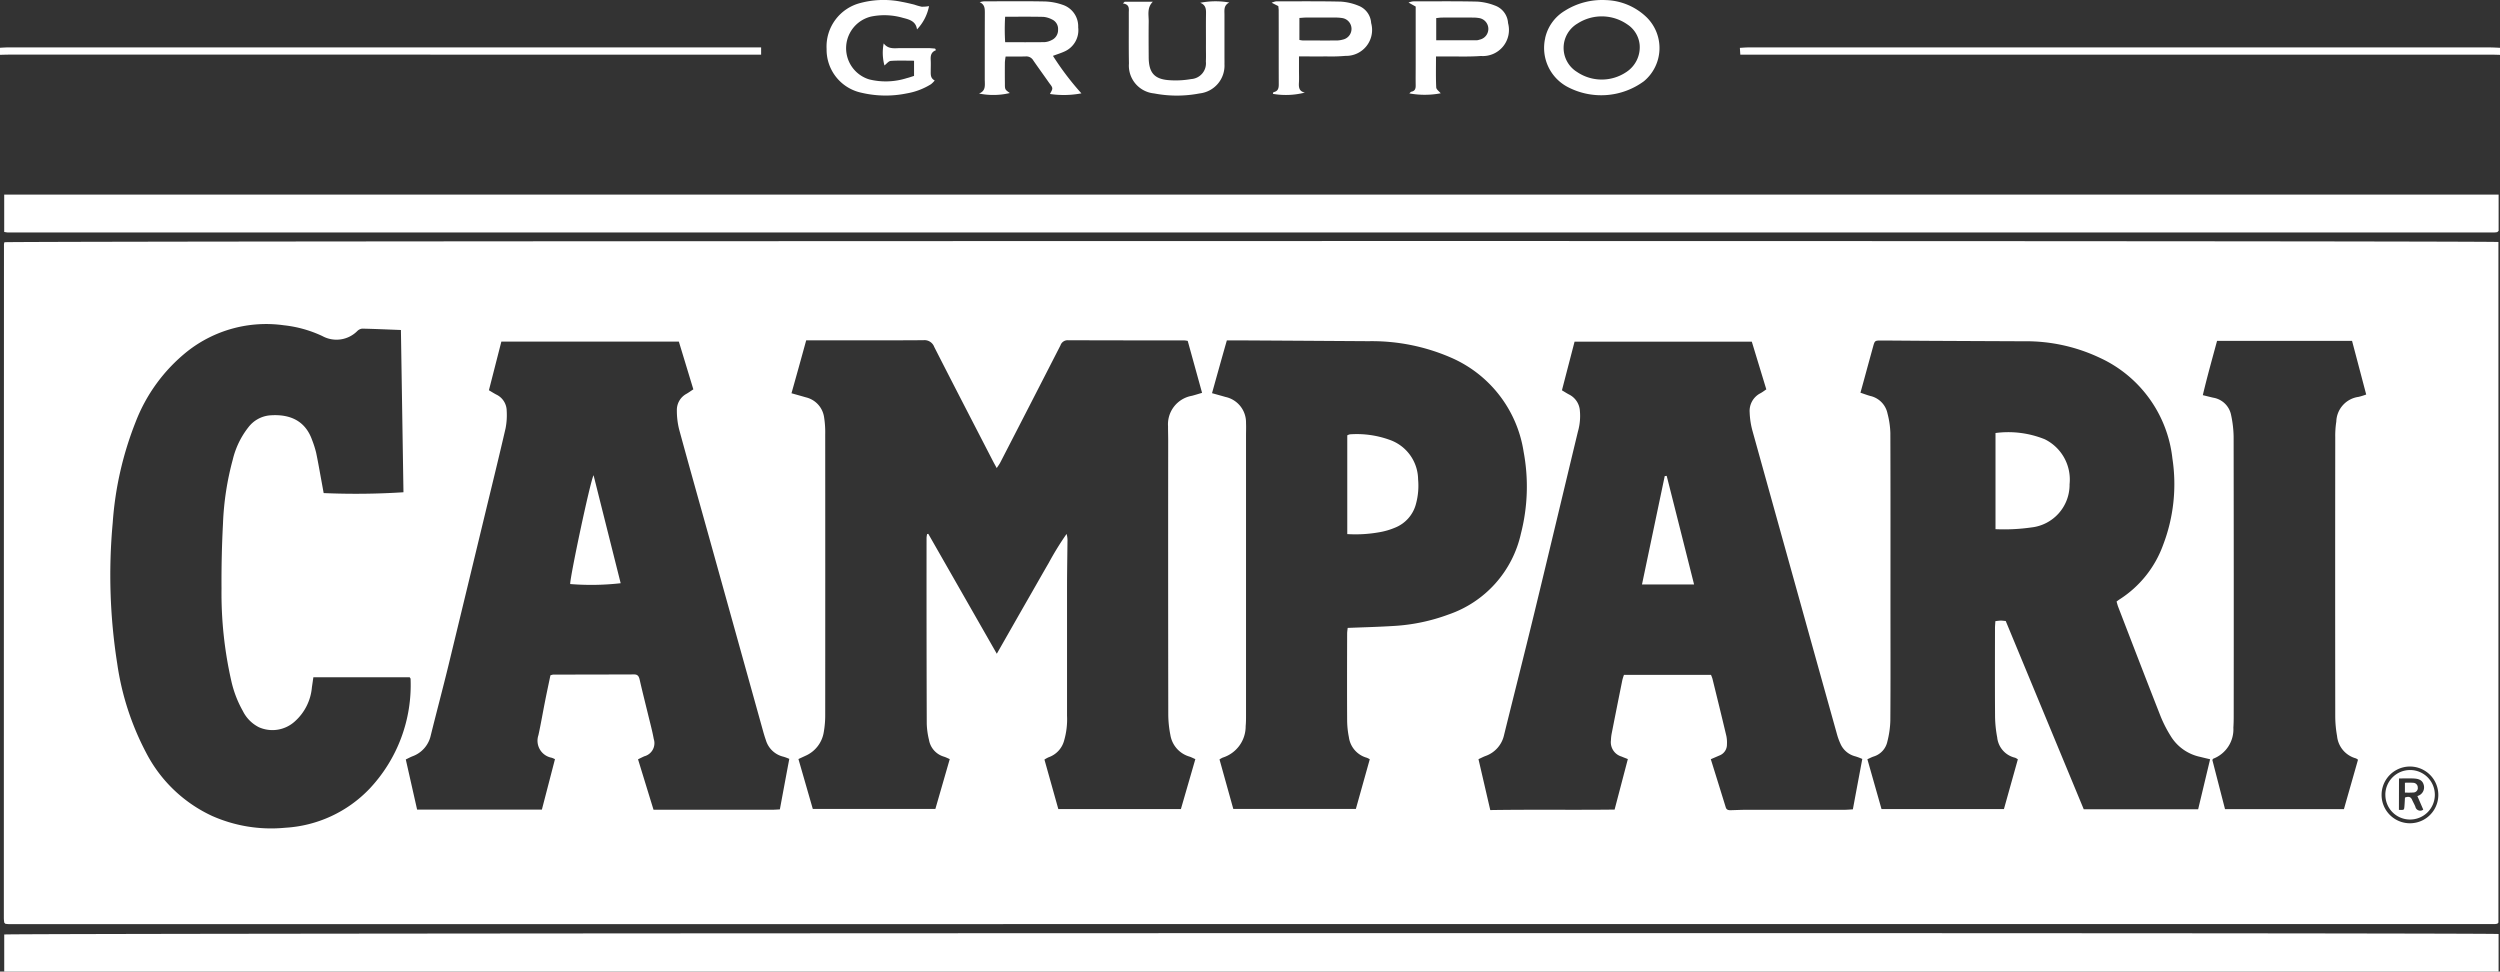<?xml version="1.0" encoding="UTF-8"?> <svg xmlns="http://www.w3.org/2000/svg" width="212.125" height="82.442" viewBox="0 0 212.125 82.442"><rect x="0" y="0" width="212.125" height="82.442" fill="#333333" stroke="none"/><path fill="#fff" d="M284.727 303.259v3.191H73.081v-3.15c.451-.122 210.647-.169 211.646-.041zm-148.162-74.615h.738v-.614H73.437c-.239 0-.477.018-.716.03v.6c.259-.006.518-.017.777-.017zm147.387-.612H221.069c-.231 0-.462.022-.719.037l.037.577h63.743c.239 0 .477.011.717.017v-.6c-.299-.013-.597-.031-.895-.031zM73.083 302.285a2.914 2.914 0 0 1-.035-.357q0-28.6.011-57.2a.629.629 0 0 1 .043-.166c.446-.118 210.862-.146 211.611-.02v57.745c-.03.033-.041.05-.055.063a.114.114 0 0 1-.046.033.813.813 0 0 1-.176.03q-105.491.006-210.982.007a2.365 2.365 0 0 1-.277-.03.536.536 0 0 1-.057-.057c-.02-.017-.036-.033-.037-.048zM274.8 291.4a2.407 2.407 0 1 0 4.813.111 2.407 2.407 0 1 0-4.813-.111zm-15.171-33.863c.342.083.61.152.878.214a1.851 1.851 0 0 1 1.529 1.5 9.28 9.28 0 0 1 .209 1.832q.019 11.848.007 23.7c0 .318-.006.638-.028.956a2.677 2.677 0 0 1-1.7 2.642c-.03.011-.046.059-.085.109.353 1.37.712 2.757 1.076 4.173h10.09c.4-1.411.8-2.8 1.193-4.19a.81.81 0 0 0-.177-.117 2.182 2.182 0 0 1-1.6-1.9 9.637 9.637 0 0 1-.153-1.662q-.014-11.846 0-23.7a7.763 7.763 0 0 1 .089-1.311 2.183 2.183 0 0 1 1.886-2.1 5.569 5.569 0 0 0 .651-.2c-.41-1.561-.808-3.069-1.2-4.55h-11.455c-.414 1.538-.839 3.039-1.207 4.602zm-29.05-.207c.307.1.564.2.828.274a1.921 1.921 0 0 1 1.472 1.5 7.341 7.341 0 0 1 .24 1.646c.017 4.907.009 9.813.009 14.72 0 3.232.013 6.462-.011 9.694a7.963 7.963 0 0 1-.253 1.766 1.691 1.691 0 0 1-1.161 1.267c-.166.055-.322.139-.534.233q.61 2.144 1.2 4.229h10.386l1.182-4.223a1.469 1.469 0 0 0-.229-.133 1.975 1.975 0 0 1-1.524-1.729 10.166 10.166 0 0 1-.181-1.721c-.018-2.513-.009-5.026-.006-7.538 0-.194.02-.388.033-.6a4.381 4.381 0 0 1 .447-.05c.137 0 .274.022.431.035l6.62 15.975h9.707c.337-1.4.667-2.792 1.015-4.244-.329-.078-.581-.137-.83-.2a3.862 3.862 0 0 1-2.52-1.779 10.774 10.774 0 0 1-.843-1.644c-1.219-3.1-2.409-6.2-3.607-9.308-.055-.142-.091-.294-.137-.451.1-.076.181-.139.263-.19a9.175 9.175 0 0 0 3.676-4.587 14.413 14.413 0 0 0 .8-7.35 10.683 10.683 0 0 0-6.155-8.552 14.624 14.624 0 0 0-6.49-1.405q-3.98-.017-7.96-.037c-1.357-.007-2.713-.022-4.07-.028-.577 0-.579 0-.729.542l-.475 1.729c-.188.696-.382 1.404-.591 2.157zm-23.96 3.252c-1.235 5.131-2.456 10.266-3.7 15.395-.841 3.465-1.721 6.919-2.574 10.38a2.438 2.438 0 0 1-1.586 1.8c-.2.076-.386.176-.588.268.34 1.464.667 2.875 1 4.317 3.55-.057 7.05 0 10.55-.041l1.124-4.286c-.205-.081-.372-.144-.534-.213a1.268 1.268 0 0 1-.9-1.387 3.538 3.538 0 0 1 .067-.592q.444-2.258.9-4.513a4.175 4.175 0 0 1 .137-.438h7.385a3.043 3.043 0 0 1 .12.313c.4 1.625.8 3.249 1.185 4.876a2.792 2.792 0 0 1 .048.714.983.983 0 0 1-.631.934l-.738.318c.435 1.394.854 2.742 1.27 4.09.068.22.242.24.429.237.438-.011.876-.033 1.315-.035h8.317c.231 0 .464-.024.723-.037.27-1.453.533-2.855.8-4.277a5.179 5.179 0 0 0-.588-.22 1.875 1.875 0 0 1-1.274-1.087 5.292 5.292 0 0 1-.3-.841q-1.528-5.464-3.049-10.933-2.052-7.364-4.1-14.731a6.782 6.782 0 0 1-.246-1.586 1.685 1.685 0 0 1 .912-1.631c.172-.092.327-.213.5-.331l-1.23-4.044h-15.04c-.361 1.39-.716 2.753-1.071 4.125.231.137.414.257.608.357a1.66 1.66 0 0 1 .915 1.381 4.815 4.815 0 0 1-.153 1.716zm-31.06-3.214c.42.118.78.216 1.139.32a2.209 2.209 0 0 1 1.749 2.211c.017.357 0 .717 0 1.076v23.747c0 .3 0 .6-.03.895a2.781 2.781 0 0 1-1.941 2.672 1.792 1.792 0 0 0-.279.157c.394 1.415.784 2.809 1.17 4.2h10.4l1.18-4.214a1.6 1.6 0 0 0-.248-.128 2.1 2.1 0 0 1-1.524-1.747 7.516 7.516 0 0 1-.148-1.424c-.013-2.452-.007-4.9 0-7.357 0-.168.031-.338.046-.49 1.359-.055 2.653-.085 3.944-.168a15.919 15.919 0 0 0 4.606-.967 9.409 9.409 0 0 0 6.15-6.871 16.053 16.053 0 0 0 .229-6.936 10.432 10.432 0 0 0-6.218-8.016 16.824 16.824 0 0 0-6.928-1.37q-5.325-.036-10.649-.067h-1.387c-.431 1.509-.836 2.963-1.257 4.475zm-35.682.007c.462.131.845.237 1.226.348a2.028 2.028 0 0 1 1.538 1.657 8.1 8.1 0 0 1 .1 1.483q.008 11.907 0 23.812a8.2 8.2 0 0 1-.118 1.427 2.646 2.646 0 0 1-1.575 2.043l-.579.268 1.219 4.234h10.4c.41-1.422.812-2.81 1.22-4.229-.183-.078-.322-.152-.47-.2a1.8 1.8 0 0 1-1.292-1.435 6.629 6.629 0 0 1-.189-1.355q-.025-7.9-.017-15.794a2 2 0 0 1 .048-.312l.1-.018 5.813 10.175 1.49-2.615c.48-.842.971-1.7 1.455-2.544s.967-1.7 1.457-2.542a25.037 25.037 0 0 1 1.518-2.465 1.973 1.973 0 0 1 .076.658c-.013 1.276-.035 2.552-.037 3.827v10.95a6.424 6.424 0 0 1-.24 2.069 2.063 2.063 0 0 1-1.315 1.442 2.283 2.283 0 0 0-.362.2l1.178 4.2h10.4l1.226-4.238c-.207-.092-.348-.168-.5-.216a2.289 2.289 0 0 1-1.618-1.832 9.128 9.128 0 0 1-.179-1.779q-.017-11.607-.007-23.213c0-.4-.015-.8-.013-1.2a2.455 2.455 0 0 1 2.025-2.589c.283-.074.56-.163.863-.251l-1.218-4.408a2.468 2.468 0 0 0-.294-.043c-3.291 0-6.583 0-9.874-.013a.638.638 0 0 0-.629.435q-2.546 4.976-5.109 9.944c-.074.144-.174.274-.3.468-.152-.279-.259-.468-.357-.662-1.653-3.206-3.313-6.409-4.948-9.622a.878.878 0 0 0-.915-.566c-3.092.022-6.185.011-9.277.011h-.669c-.421 1.534-.828 3-1.248 4.489zm-32.171 30.81c-.178.072-.348.165-.553.263l.961 4.256H118.7l1.111-4.28a2.1 2.1 0 0 0-.279-.122 1.469 1.469 0 0 1-1.124-1.919c.209-.954.372-1.917.562-2.875.146-.74.305-1.476.455-2.195a1 1 0 0 1 .22-.063c2.293-.007 4.587-.007 6.882-.017.3 0 .4.153.466.425.22.971.464 1.936.7 2.9.172.716.368 1.427.5 2.152a1.148 1.148 0 0 1-.8 1.468c-.176.079-.348.168-.534.257.446 1.45.876 2.857 1.315 4.281h10.02c.233 0 .464-.02.7-.031.272-1.468.533-2.872.8-4.286a4.148 4.148 0 0 0-.5-.185 2.036 2.036 0 0 1-1.49-1.416c-.087-.244-.161-.492-.231-.741l-4.6-16.521c-.845-3.031-1.7-6.059-2.529-9.1a6.569 6.569 0 0 1-.19-1.592 1.559 1.559 0 0 1 .83-1.429c.185-.109.361-.235.568-.372l-1.23-4.051h-15.06l-1.056 4.129c.24.141.423.257.614.359a1.544 1.544 0 0 1 .895 1.385 5.905 5.905 0 0 1-.094 1.481c-.573 2.485-1.183 4.959-1.782 7.439q-1.534 6.36-3.075 12.723c-.481 1.973-1.006 3.937-1.494 5.909a2.437 2.437 0 0 1-1.561 1.767zm-25.04-7.885a23.275 23.275 0 0 0 2.459 7.583 11.95 11.95 0 0 0 5.6 5.36 12.356 12.356 0 0 0 6.189 1 10.75 10.75 0 0 0 7.161-3.308 12.831 12.831 0 0 0 3.485-9.328c0-.033-.037-.065-.074-.133h-8.175c-.044.305-.083.579-.124.852a4.371 4.371 0 0 1-1.427 2.874 2.824 2.824 0 0 1-3.069.514 3.055 3.055 0 0 1-1.365-1.381 9.267 9.267 0 0 1-.98-2.559 33.593 33.593 0 0 1-.828-7.829q-.019-2.751.124-5.5a24.177 24.177 0 0 1 .827-5.425 7.113 7.113 0 0 1 1.342-2.775 2.583 2.583 0 0 1 1.781-.991c1.821-.146 3.056.523 3.611 2.088a8.32 8.32 0 0 1 .344 1.08c.176.838.318 1.683.475 2.524.057.309.111.616.163.9a62.864 62.864 0 0 0 6.771-.07l-.216-13.768c-1.137-.043-2.21-.092-3.282-.116a.7.7 0 0 0-.409.194 2.491 2.491 0 0 1-2.977.436 10.25 10.25 0 0 0-3.265-.915 10.807 10.807 0 0 0-8.2 2.223 14.2 14.2 0 0 0-4.39 6.017 28.555 28.555 0 0 0-1.932 8.533 48.28 48.28 0 0 0 .381 11.92zm-9.587-36.607c.15.018.227.039.305.039h210.982a1.683 1.683 0 0 0 .237-.026c.017 0 .031-.022.048-.035l.079-.074v-3.077H73.079zm83.2-12.841c0-1.912 0-3.824.006-5.736 0-.373.006-.721-.438-.923a2.149 2.149 0 0 1 .364-.072c1.714 0 3.428-.022 5.14.011a4.992 4.992 0 0 1 1.516.277 1.919 1.919 0 0 1 1.339 1.916 1.976 1.976 0 0 1-1.2 2.069c-.27.122-.557.211-.941.353a23.728 23.728 0 0 0 2.415 3.182 7.986 7.986 0 0 1-2.666.054c.072-.168.207-.335.194-.49s-.165-.309-.268-.455c-.446-.636-.9-1.263-1.342-1.9a.679.679 0 0 0-.638-.342c-.555.018-1.111.006-1.71.006a4.4 4.4 0 0 0-.063.494c-.007.6-.006 1.194 0 1.794 0 .514 0 .514.42.812a6.057 6.057 0 0 1-2.615.042c.576-.225.491-.675.491-1.093zm1.727-3.262c1.172 0 2.263.007 3.352-.007a1.483 1.483 0 0 0 .57-.161.935.935 0 0 0 .571-.9.881.881 0 0 0-.521-.867 1.951 1.951 0 0 0-.734-.216c-1.05-.024-2.1-.011-3.236-.011a17.632 17.632 0 0 0 .002 2.162zm45.822-.346a3.6 3.6 0 0 1 1.66-2.317 5.938 5.938 0 0 1 3.467-.912 5.2 5.2 0 0 1 3.5 1.476 3.663 3.663 0 0 1-.244 5.408 6.119 6.119 0 0 1-6.475.488 3.744 3.744 0 0 1-1.904-4.143zm2.731 2.888a3.737 3.737 0 0 0 4.162-.015 2.512 2.512 0 0 0 1.126-2.3 2.32 2.32 0 0 0-1.047-1.738 3.791 3.791 0 0 0-4.219-.078 2.4 2.4 0 0 0-.018 4.131zm-60.687 1.757a8.9 8.9 0 0 0 3.794.043 5.692 5.692 0 0 0 2.052-.78 2.083 2.083 0 0 0 .314-.314c-.368-.2-.337-.5-.337-.8s.015-.6 0-.895c-.024-.37 0-.706.444-.876l-.072-.137c-.189-.013-.377-.037-.566-.039h-2.332c-.512-.006-1.059.133-1.466-.4a4.111 4.111 0 0 0 .065 1.871c.176-.133.346-.372.533-.385.647-.048 1.3-.018 1.978-.018v1.289c-.213.067-.416.142-.625.192a5.882 5.882 0 0 1-3.18.105 2.764 2.764 0 0 1 .155-5.331 5.643 5.643 0 0 1 2.72.113c.534.135 1.091.281 1.18.978a3.955 3.955 0 0 0 1.021-1.978 3.17 3.17 0 0 1-.627.05 5.246 5.246 0 0 1-.629-.179c-.348-.085-.7-.17-1.05-.233a7.636 7.636 0 0 0-3.493.091 3.812 3.812 0 0 0-2.892 3.905 3.733 3.733 0 0 0 3.018 3.728zm35.311-7.365l-.562-.283a1.713 1.713 0 0 1 .366-.118c1.836 0 3.67-.02 5.5.022a4.672 4.672 0 0 1 1.5.348 1.674 1.674 0 0 1 1.076 1.464 2.2 2.2 0 0 1-2.171 2.792 14.184 14.184 0 0 1-1.612.046c-.753.006-1.505 0-2.339 0v1.18c0 .359.017.719-.006 1.076-.022.385.022.714.507.812a6.479 6.479 0 0 1-2.718.109c.02-.052.031-.14.059-.146.37-.074.444-.316.442-.656-.009-2.073 0-4.146-.007-6.22.006-.136-.018-.272-.031-.426zm1.792 2.872a2.213 2.213 0 0 0 .288.046c.974 0 1.949.007 2.923 0a2.039 2.039 0 0 0 .47-.074.929.929 0 0 0-.039-1.827 3.837 3.837 0 0 0-.653-.044c-.8-.006-1.592 0-2.387 0-.192 0-.385.022-.6.035zm9.859-2.835l-.6-.337a2.008 2.008 0 0 1 .386-.1c1.814 0 3.628-.022 5.442.02a4.9 4.9 0 0 1 1.5.333 1.686 1.686 0 0 1 1.119 1.494 2.217 2.217 0 0 1-2.3 2.788c-1.032.076-2.073.031-3.108.039h-.706c0 .924-.022 1.777.019 2.626.009.176.251.34.381.5a7.3 7.3 0 0 1-2.664.009c.074-.063.118-.133.176-.144.3-.059.368-.255.364-.525-.009-.6 0-1.2 0-1.794v-4.915zm1.751 2.864h3.454a1.043 1.043 0 0 0 .231-.054.931.931 0 0 0-.039-1.829 3.048 3.048 0 0 0-.534-.043q-1.315-.006-2.626 0c-.153 0-.305.028-.486.044zM168.5 225.1c.006 1.435-.015 2.87.013 4.3a2.367 2.367 0 0 0 2.134 2.535 10.2 10.2 0 0 0 3.863 0 2.374 2.374 0 0 0 2.108-2.5c.006-.179 0-.359 0-.538v-3.646c0-.383-.079-.789.412-1.03a6.685 6.685 0 0 0-2.47.024c.5.19.5.571.492.976-.015.936 0 1.873-.006 2.809 0 .4.015.8-.006 1.2a1.338 1.338 0 0 1-1.252 1.487 7.552 7.552 0 0 1-1.781.1c-1.318-.068-1.806-.612-1.818-1.929-.007-1.017-.013-2.032 0-3.049.007-.569-.163-1.174.353-1.686h-2.387l-.157.146c.602.092.502.469.502.801zm79.822 40.02a3.809 3.809 0 0 0-2.1-3.84 8.265 8.265 0 0 0-4.181-.531v8.16a16.294 16.294 0 0 0 3.045-.148 3.64 3.64 0 0 0 3.239-3.642zm-122.936 8.374c-.762-3.034-1.525-6.068-2.3-9.162-.274.473-2.015 8.7-1.982 9.232a22.063 22.063 0 0 0 4.285-.07zm88.751-9.108l-.163.019c-.64 3.045-1.278 6.092-1.929 9.193h4.419c-.783-3.117-1.552-6.166-2.323-9.213zm-24.366 4.78a5.977 5.977 0 0 0 1.311-.383 2.966 2.966 0 0 0 1.788-2.03 5.885 5.885 0 0 0 .178-2.071 3.6 3.6 0 0 0-2.439-3.362 8.2 8.2 0 0 0-3.347-.459.8.8 0 0 0-.224.087v8.378a11.436 11.436 0 0 0 2.736-.161zm85.347 22.266a2.1 2.1 0 1 1 2.067 2.113 2.089 2.089 0 0 1-2.064-2.114zm1.152 1.294c.431.017.438.017.464-.264s.033-.538.05-.782c.3-.109.486-.072.6.183.087.2.2.388.281.59a.421.421 0 0 0 .671.253l-.5-1.154a.761.761 0 0 0 .532-.969c-.126-.442-.518-.51-.908-.523-.374-.015-.749 0-1.183 0zm1.6-1.869a.4.4 0 0 0-.335-.425 5.381 5.381 0 0 0-.756-.007v.832a6.7 6.7 0 0 0 .727-.006.381.381 0 0 0 .37-.395z" transform="translate(-72.722 -224.008)"></path></svg> 